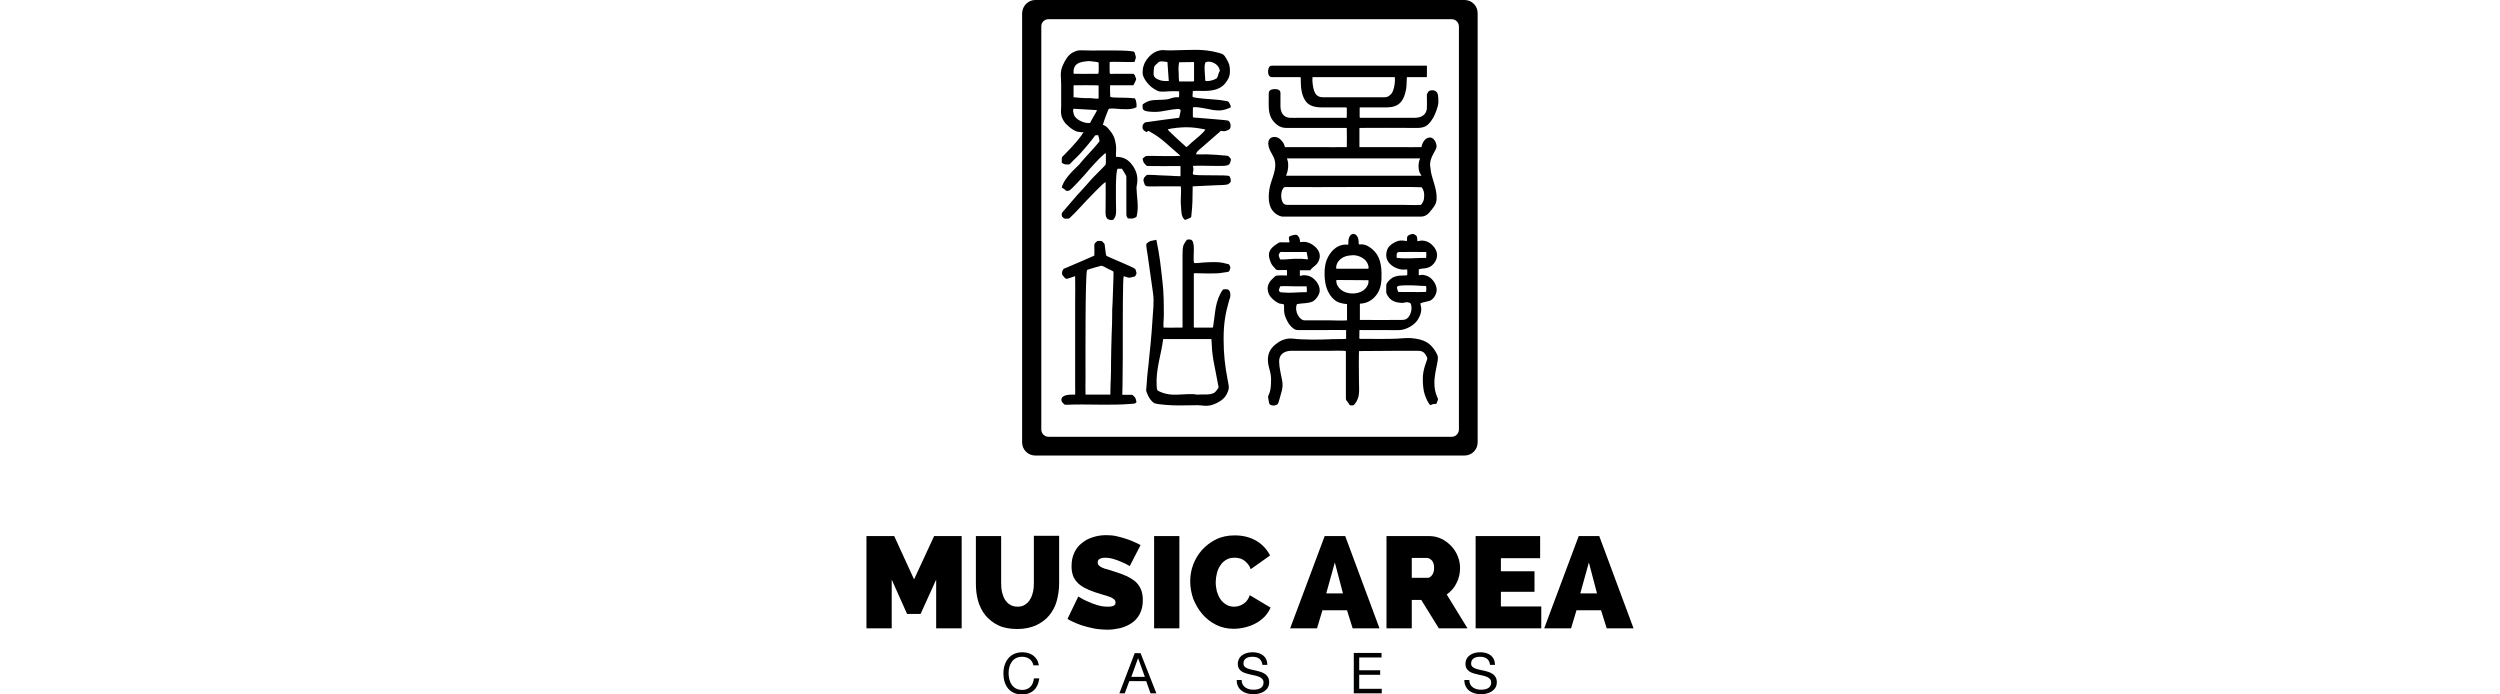 <svg width="144" height="40" viewBox="0 0 144 40" fill="none" xmlns="http://www.w3.org/2000/svg">
<path d="M91.519 32.398L91.025 34.178H91.987L91.519 32.398ZM88.946 36.192L90.934 30.877H92.117L94.092 36.192H92.546L92.221 35.153H90.805L90.493 36.192H88.946ZM88.777 34.919V36.192H84.996V30.877H88.712V32.151H86.451V32.904H88.387V34.087H86.451V34.932H88.777V34.919ZM81.318 33.281H82.24C82.331 33.281 82.409 33.229 82.487 33.125C82.565 33.021 82.604 32.892 82.604 32.71C82.604 32.528 82.565 32.385 82.474 32.281C82.383 32.19 82.292 32.138 82.201 32.138H81.318V33.281ZM79.862 36.192V30.877H82.305C82.565 30.877 82.799 30.929 83.02 31.033C83.241 31.137 83.423 31.28 83.592 31.449C83.748 31.618 83.878 31.813 83.969 32.047C84.06 32.268 84.099 32.489 84.099 32.722C84.099 33.034 84.034 33.32 83.891 33.593C83.761 33.866 83.566 34.074 83.332 34.243L84.528 36.192H82.877L81.864 34.555H81.318V36.192H79.862ZM76.886 32.398L76.392 34.178H77.354L76.886 32.398ZM74.313 36.192L76.302 30.877H77.484L79.459 36.192H77.913L77.588 35.153H76.172L75.86 36.192H74.313Z" fill="black"/>
<path d="M86.113 38.298C86.1 37.791 85.736 37.57 85.255 37.57C84.826 37.57 84.411 37.778 84.411 38.246C84.411 39.09 85.892 38.674 85.892 39.311C85.892 39.649 85.58 39.727 85.307 39.727C84.956 39.727 84.632 39.558 84.632 39.168H84.346C84.346 39.727 84.787 39.987 85.307 39.987C85.723 39.987 86.217 39.792 86.217 39.298C86.217 38.389 84.736 38.791 84.736 38.22C84.736 37.921 84.995 37.83 85.255 37.83C85.58 37.83 85.788 37.973 85.827 38.298H86.113ZM77.978 39.935H79.589V39.675H78.29V38.869H79.498V38.609H78.29V37.869H79.576V37.609H77.978V39.935ZM73.001 38.298C72.988 37.791 72.624 37.57 72.143 37.57C71.714 37.57 71.298 37.778 71.298 38.246C71.298 39.09 72.78 38.674 72.78 39.311C72.78 39.649 72.468 39.727 72.195 39.727C71.844 39.727 71.519 39.558 71.519 39.168H71.233C71.233 39.727 71.675 39.987 72.195 39.987C72.611 39.987 73.105 39.792 73.105 39.298C73.105 38.389 71.623 38.791 71.623 38.22C71.623 37.921 71.883 37.83 72.143 37.83C72.468 37.83 72.676 37.973 72.715 38.298H73.001ZM64.476 39.935H64.787L65.047 39.233H66.022L66.269 39.935H66.607L65.697 37.622H65.359L64.476 39.935ZM65.554 37.908L65.944 38.986H65.164L65.554 37.908ZM59.836 38.324C59.771 37.83 59.368 37.57 58.888 37.57C58.173 37.57 57.796 38.116 57.796 38.791C57.796 39.467 58.147 40 58.861 40C59.446 40 59.797 39.649 59.862 39.077H59.55C59.524 39.454 59.29 39.74 58.888 39.74C58.329 39.74 58.095 39.298 58.095 38.765C58.095 38.285 58.329 37.83 58.874 37.83C59.199 37.83 59.459 37.999 59.524 38.324H59.836Z" fill="black"/>
<path d="M68.556 33.489C68.556 33.164 68.608 32.84 68.725 32.528C68.842 32.216 69.011 31.93 69.232 31.683C69.453 31.436 69.726 31.228 70.038 31.072C70.35 30.916 70.713 30.838 71.116 30.838C71.597 30.838 72 30.942 72.364 31.15C72.715 31.358 72.975 31.644 73.157 31.995L72.039 32.788C72 32.658 71.935 32.554 71.857 32.463C71.779 32.372 71.701 32.307 71.623 32.255C71.532 32.203 71.454 32.164 71.35 32.151C71.259 32.125 71.168 32.125 71.09 32.125C70.908 32.125 70.752 32.164 70.609 32.255C70.48 32.333 70.363 32.45 70.285 32.58C70.194 32.709 70.129 32.865 70.09 33.034C70.051 33.203 70.025 33.372 70.025 33.528C70.025 33.71 70.051 33.892 70.09 34.061C70.142 34.23 70.207 34.386 70.298 34.516C70.388 34.646 70.505 34.75 70.635 34.828C70.765 34.906 70.921 34.945 71.09 34.945C71.181 34.945 71.259 34.932 71.35 34.906C71.441 34.88 71.532 34.841 71.61 34.789C71.688 34.737 71.766 34.672 71.831 34.581C71.896 34.503 71.948 34.399 71.987 34.282L73.183 34.997C73.105 35.192 72.988 35.361 72.845 35.517C72.689 35.672 72.52 35.803 72.325 35.906C72.13 36.01 71.922 36.088 71.701 36.14C71.48 36.192 71.272 36.218 71.051 36.218C70.687 36.218 70.337 36.14 70.038 35.984C69.726 35.828 69.466 35.62 69.245 35.361C69.024 35.101 68.855 34.802 68.725 34.477C68.621 34.165 68.556 33.827 68.556 33.489ZM66.477 30.877H67.932V36.192H66.477V30.877ZM65.073 32.606C64.918 32.515 64.775 32.437 64.606 32.372C64.476 32.307 64.32 32.255 64.151 32.203C63.982 32.151 63.826 32.125 63.657 32.125C63.527 32.125 63.423 32.151 63.345 32.19C63.267 32.229 63.228 32.294 63.228 32.398C63.228 32.463 63.254 32.528 63.293 32.567C63.332 32.606 63.397 32.658 63.488 32.697C63.579 32.736 63.683 32.775 63.8 32.8C63.917 32.84 64.06 32.879 64.216 32.931C64.463 33.008 64.683 33.086 64.879 33.177C65.073 33.268 65.242 33.372 65.385 33.489C65.528 33.606 65.632 33.762 65.71 33.931C65.788 34.1 65.827 34.321 65.827 34.568C65.827 34.893 65.762 35.153 65.645 35.374C65.528 35.594 65.372 35.764 65.177 35.893C64.982 36.023 64.775 36.114 64.528 36.179C64.281 36.231 64.047 36.27 63.8 36.27C63.605 36.27 63.41 36.257 63.202 36.231C62.994 36.205 62.799 36.153 62.591 36.101C62.383 36.049 62.188 35.984 62.007 35.906C61.825 35.828 61.643 35.751 61.487 35.647L62.11 34.36C62.279 34.464 62.461 34.568 62.656 34.646C62.812 34.724 62.994 34.789 63.202 34.854C63.41 34.919 63.605 34.945 63.826 34.945C63.982 34.945 64.099 34.919 64.164 34.88C64.229 34.841 64.255 34.776 64.255 34.711C64.255 34.633 64.229 34.568 64.164 34.516C64.099 34.464 64.021 34.412 63.904 34.373C63.8 34.334 63.67 34.295 63.527 34.256C63.384 34.217 63.228 34.165 63.072 34.113C62.838 34.035 62.63 33.944 62.461 33.853C62.292 33.762 62.149 33.658 62.045 33.541C61.941 33.424 61.85 33.294 61.799 33.138C61.747 32.982 61.721 32.813 61.721 32.619C61.721 32.32 61.773 32.06 61.877 31.839C61.98 31.618 62.123 31.423 62.318 31.28C62.5 31.124 62.708 31.02 62.955 30.942C63.189 30.864 63.449 30.825 63.709 30.825C63.904 30.825 64.099 30.838 64.281 30.877C64.463 30.916 64.645 30.968 64.814 31.02C64.982 31.072 65.151 31.137 65.294 31.202C65.45 31.267 65.58 31.332 65.697 31.397L65.073 32.606ZM58.615 34.945C58.784 34.945 58.927 34.906 59.044 34.828C59.16 34.75 59.264 34.659 59.329 34.529C59.407 34.412 59.459 34.269 59.498 34.1C59.537 33.944 59.55 33.775 59.55 33.593V30.864H61.006V33.593C61.006 33.957 60.954 34.308 60.863 34.633C60.772 34.958 60.616 35.231 60.421 35.465C60.226 35.699 59.966 35.88 59.667 36.023C59.368 36.153 59.005 36.231 58.602 36.231C58.173 36.231 57.809 36.166 57.51 36.023C57.211 35.88 56.964 35.685 56.769 35.452C56.574 35.218 56.431 34.932 56.34 34.62C56.249 34.308 56.211 33.97 56.211 33.606V30.877H57.666V33.606C57.666 33.775 57.679 33.944 57.718 34.113C57.757 34.269 57.809 34.412 57.887 34.542C57.965 34.659 58.056 34.763 58.173 34.828C58.303 34.906 58.446 34.945 58.615 34.945ZM53.923 36.192V33.385L53.027 35.361H52.247L51.363 33.385V36.192H49.908V30.877H51.506L52.65 33.372L53.806 30.877H55.392V36.192H53.923Z" fill="black"/>
<path fill-rule="evenodd" clip-rule="evenodd" d="M60.395 1.105H83.618C83.839 1.105 84.034 1.287 84.034 1.52V24.743C84.034 24.964 83.852 25.159 83.618 25.159H60.395C60.174 25.159 59.979 24.977 59.979 24.743V1.507C59.979 1.287 60.161 1.105 60.395 1.105ZM59.628 0H84.359C84.775 0 85.112 0.338 85.112 0.754V25.484C85.112 25.9 84.775 26.238 84.359 26.238H59.628C59.212 26.238 58.874 25.9 58.874 25.484V0.754C58.888 0.338 59.225 0 59.628 0Z" fill="black"/>
<path fill-rule="evenodd" clip-rule="evenodd" d="M76.405 6.186H77.497C77.601 6.186 77.575 6.173 77.575 6.602C77.575 6.836 77.588 6.784 77.406 6.784H74.833C74.651 6.784 74.443 6.797 74.274 6.784C73.936 6.758 73.754 6.485 73.754 6.121V5.354C73.754 5.172 73.572 5.12 73.391 5.133C73.027 5.159 73.079 5.341 73.079 5.627C73.079 6.134 73.027 6.602 73.352 6.992C73.494 7.16 73.728 7.368 74.079 7.368H77.484C77.588 7.368 77.575 7.355 77.575 7.446C77.575 7.758 77.588 8.174 77.575 8.473C77.107 8.486 76.431 8.473 75.912 8.473H74.014C73.962 8.343 73.975 8.291 73.858 8.148C73.793 8.07 73.702 7.966 73.598 7.927C73.338 7.823 73.04 7.927 73.053 8.265C73.079 8.863 73.572 8.967 73.43 9.773C73.326 10.318 73.079 10.643 73.079 11.358C73.079 11.657 73.144 11.917 73.287 12.112C73.352 12.203 73.43 12.281 73.533 12.346C73.611 12.398 73.767 12.476 73.884 12.476H81.85C82.149 12.476 82.318 12.268 82.435 12.112C82.565 11.943 82.734 11.774 82.747 11.475C82.786 10.929 82.5 10.331 82.422 9.903L82.37 9.487C82.37 9.006 82.76 8.642 82.747 8.421C82.734 8.187 82.565 7.862 82.292 7.927C82.071 7.979 81.928 8.2 81.876 8.473C81.578 8.486 80.967 8.473 80.655 8.473H78.303V7.368C79.29 7.355 80.317 7.368 81.318 7.368C81.876 7.368 82.175 7.433 82.552 6.784C82.669 6.576 82.838 6.16 82.851 5.887C82.851 5.744 82.851 5.458 82.786 5.354C82.708 5.224 82.565 5.159 82.357 5.224C82.266 5.25 82.266 5.302 82.214 5.38C82.175 5.432 82.188 5.432 82.188 5.51C82.188 5.705 82.201 6.121 82.188 6.264C82.149 6.602 81.876 6.784 81.513 6.784H78.368C78.316 6.784 78.316 6.784 78.316 6.732V6.238C78.316 6.173 78.329 6.186 78.394 6.186H78.823H79.407C80.07 6.186 80.668 6.277 80.928 5.406C81.032 5.055 81.019 4.834 81.032 4.509C81.032 4.431 81.045 4.444 81.123 4.444H82.136C82.214 4.444 82.188 4.418 82.188 4.327C82.188 4.172 82.201 3.912 82.188 3.782H73.273C73.144 3.782 73.105 3.847 73.066 3.938C73.027 4.068 73.001 4.444 73.273 4.444H74.768C74.924 4.444 74.911 4.431 74.924 4.483C74.924 4.509 74.924 4.626 74.924 4.665C74.924 5.133 75.002 5.562 75.223 5.848C75.327 5.978 75.47 6.082 75.678 6.134C75.912 6.199 76.159 6.186 76.405 6.186ZM80.057 5.484C79.953 5.562 79.914 5.601 79.732 5.601C79.147 5.601 78.563 5.601 77.965 5.601C77.38 5.601 76.795 5.601 76.198 5.601C75.899 5.601 75.769 5.445 75.691 5.224C75.626 5.042 75.574 4.678 75.6 4.444H80.343C80.369 4.678 80.317 5.042 80.239 5.224C80.2 5.341 80.135 5.419 80.057 5.484ZM74.079 10.123C74.079 10.085 74.183 9.89 74.196 9.643C74.222 9.292 74.144 9.227 74.131 9.123H81.799C81.785 9.149 81.772 9.188 81.76 9.227C81.682 9.461 81.682 9.825 81.825 10.033C81.85 10.072 81.876 10.098 81.876 10.123H74.079ZM73.741 14.945C73.702 14.893 73.689 14.802 73.663 14.75C73.637 14.672 73.676 14.62 73.715 14.555C73.754 14.49 73.806 14.516 73.949 14.516H75.262L75.34 14.932C75.275 14.945 75.054 14.906 74.963 14.906C74.82 14.906 74.69 14.906 74.547 14.906C74.3 14.919 73.975 14.958 73.741 14.945ZM80.447 14.685C80.447 14.594 80.473 14.516 80.59 14.516C81.019 14.516 81.76 14.503 82.149 14.516C82.162 14.594 82.162 14.724 82.149 14.802C82.149 14.867 82.136 14.867 82.058 14.854C81.617 14.854 80.954 14.919 80.499 14.854C80.434 14.867 80.447 14.867 80.447 14.685ZM77.796 14.711C78.199 14.646 78.589 14.867 78.732 15.101C78.771 15.166 78.81 15.257 78.823 15.335C78.849 15.517 78.823 15.478 78.667 15.478H77.003C76.951 15.478 76.964 15.439 76.964 15.374C76.99 15.14 77.12 14.984 77.289 14.867C77.354 14.828 77.432 14.789 77.51 14.763C77.627 14.724 77.679 14.724 77.796 14.711ZM78.823 16.14C78.862 16.4 78.667 16.621 78.55 16.712C78.199 16.972 77.601 16.972 77.25 16.699C77.133 16.608 76.938 16.387 76.977 16.127L78.823 16.14ZM80.538 16.816C80.525 16.79 80.46 16.595 80.46 16.569C80.46 16.543 80.499 16.491 80.525 16.478C80.551 16.465 80.616 16.452 80.655 16.452C80.967 16.413 81.552 16.439 81.876 16.465C82.019 16.478 82.136 16.452 82.149 16.504C82.162 16.556 82.162 16.777 82.136 16.803C82.11 16.816 82.136 16.816 82.097 16.816C81.968 16.829 80.551 16.816 80.538 16.816ZM75.262 16.491C75.275 16.53 75.275 16.738 75.275 16.79C75.262 16.842 75.223 16.829 75.158 16.829C74.664 16.829 74.378 16.894 73.832 16.842C73.754 16.829 73.754 16.842 73.715 16.803C73.637 16.738 73.65 16.725 73.741 16.491C73.949 16.465 74.287 16.491 74.508 16.491H75.262ZM67.919 5.263V5.523C67.919 5.666 67.828 5.562 67.569 5.627C67.296 5.692 67.413 5.718 66.984 5.744C66.425 5.77 66.191 5.731 65.814 6.017C65.814 6.277 65.762 6.394 66.243 6.433C66.516 6.459 66.763 6.446 67.023 6.394C67.153 6.368 67.854 6.238 67.945 6.29C67.997 6.316 68.01 6.355 67.997 6.433C67.971 6.55 67.945 6.667 67.919 6.784C67.335 6.862 66.75 6.927 66.178 7.018C66.022 7.044 65.957 7.018 65.879 7.121C65.84 7.173 65.814 7.186 65.814 7.251C65.814 7.316 65.801 7.394 65.827 7.433C65.866 7.511 65.97 7.576 66.048 7.615C66.139 7.537 66.1 7.498 66.308 7.628C66.854 7.927 67.296 8.369 67.763 8.772C67.802 8.811 67.958 8.928 67.984 8.98C67.569 9.006 66.724 8.98 66.23 8.98C65.918 8.98 66.022 8.98 65.814 9.136C65.814 9.175 65.866 9.357 65.892 9.383C65.905 9.409 66.035 9.539 66.048 9.552C66.1 9.578 67.841 9.565 67.997 9.565V10.149C67.802 10.149 67.594 10.136 67.4 10.123C67.205 10.11 66.984 10.11 66.789 10.098C66.594 10.085 66.399 10.072 66.204 10.072C66.022 10.072 66.074 10.059 65.97 10.162C65.905 10.227 65.879 10.24 65.866 10.37C65.853 10.448 65.879 10.435 65.892 10.487C65.905 10.513 65.905 10.734 66.113 10.734C66.321 10.747 66.542 10.734 66.75 10.734C67.166 10.734 67.594 10.734 68.01 10.734C68.062 11.02 67.984 11.527 68.023 11.826C68.049 12.099 68.01 12.515 68.27 12.671C68.335 12.645 68.374 12.619 68.478 12.58C68.569 12.541 68.621 12.541 68.621 12.437C68.699 11.709 68.686 11.488 68.699 10.734C69.141 10.721 69.609 10.682 70.064 10.669C70.194 10.669 70.648 10.656 70.726 10.617C70.791 10.578 70.895 10.513 70.895 10.422C70.895 10.305 70.869 10.24 70.817 10.149C70.739 10.046 68.829 10.149 68.725 10.046C68.712 10.02 68.725 10.059 68.712 10.02C68.699 9.954 68.725 9.877 68.738 9.812C68.751 9.682 68.725 9.656 68.712 9.552C69.141 9.526 70.194 9.578 70.531 9.552C70.804 9.526 70.83 9.461 70.882 9.292C70.921 9.149 70.895 9.136 70.83 9.071C70.752 8.993 70.778 8.98 70.635 8.967C70.272 8.928 69.869 8.902 69.505 8.889C69.31 8.889 69.076 8.902 68.894 8.889C68.894 8.746 69.115 8.59 69.206 8.512L70.129 7.706C70.181 7.667 70.272 7.589 70.311 7.537C70.48 7.55 70.505 7.589 70.687 7.511C70.817 7.459 70.882 7.42 70.882 7.264C70.895 7.121 70.83 7.005 70.752 6.953C70.7 6.914 69.349 6.823 69.128 6.797C69.011 6.784 68.816 6.784 68.712 6.758C68.699 6.589 68.712 6.42 68.712 6.251V6.199C68.738 6.095 69.713 6.303 69.83 6.329C70.012 6.355 70.246 6.381 70.427 6.342C70.57 6.316 70.804 6.238 70.895 6.173C70.895 6.082 70.843 5.991 70.804 5.926C70.739 5.822 70.726 5.835 70.57 5.809C70.376 5.77 70.142 5.744 69.947 5.731C69.765 5.718 68.907 5.666 68.712 5.588C68.673 5.575 68.699 5.419 68.699 5.367C68.699 5.198 68.66 5.237 69.245 5.237C69.752 5.25 70.285 5.185 70.584 4.782C70.713 4.613 70.843 4.431 70.843 4.133C70.856 3.808 70.791 3.639 70.661 3.418C70.493 3.132 70.48 3.119 70.142 3.028C69.271 2.794 68.543 2.885 67.633 2.898C67.504 2.898 67.322 2.911 67.192 2.898C67.023 2.885 66.958 2.872 66.776 2.911C66.373 2.989 65.97 3.418 65.866 3.808C65.827 3.925 65.814 4.081 65.814 4.211C65.827 4.509 66.152 4.886 66.36 5.042C66.451 5.107 66.529 5.159 66.633 5.211C66.789 5.289 66.828 5.276 67.023 5.276C67.283 5.263 67.647 5.237 67.919 5.263ZM69.466 3.574C69.7 3.496 70.025 3.626 70.168 3.834C70.194 3.886 70.233 3.938 70.246 4.003C70.285 4.107 70.246 4.094 70.207 4.185C70.168 4.288 70.142 4.47 70.064 4.522C69.921 4.613 69.635 4.691 69.466 4.665C69.401 4.652 69.427 4.639 69.414 4.47C69.401 4.288 69.375 3.951 69.388 3.769C69.427 3.626 69.414 3.587 69.466 3.574ZM68.751 3.574C68.777 3.6 68.764 3.535 68.777 3.613V4.418C68.777 4.47 68.777 4.509 68.777 4.561C68.777 4.678 68.79 4.665 68.751 4.678C68.738 4.691 68.79 4.691 68.725 4.691H67.919C67.906 4.652 67.893 4.418 67.893 4.366C67.906 4.275 67.88 4.081 67.88 3.964C67.88 3.834 67.893 3.717 67.919 3.587L68.751 3.574ZM67.322 4.665C67.075 4.678 66.893 4.665 66.698 4.574C66.477 4.47 66.425 4.366 66.451 4.12C66.477 3.756 66.49 3.821 66.672 3.639C66.737 3.561 66.789 3.535 66.932 3.535C66.997 3.535 67.166 3.561 67.244 3.574L67.322 4.665ZM67.257 7.459C67.413 7.381 68.088 7.329 68.309 7.329C68.725 7.329 69.05 7.381 69.427 7.459C69.388 7.602 68.79 8.083 68.621 8.226C68.556 8.278 68.387 8.46 68.335 8.473L67.789 7.979C67.698 7.888 67.296 7.524 67.257 7.459ZM63.267 4.237C63.228 4.262 63.098 4.25 63.046 4.25C62.773 4.25 62.097 4.262 61.889 4.25C61.837 4.25 61.837 4.25 61.837 4.198C61.837 4.159 61.837 4.12 61.837 4.081C61.864 3.73 62.084 3.6 62.448 3.548C62.591 3.522 62.734 3.509 62.89 3.535C63.007 3.548 63.176 3.561 63.28 3.6C63.293 3.665 63.293 4.185 63.267 4.237ZM61.85 4.925C61.864 4.912 61.812 4.912 61.877 4.912C61.903 4.912 63.241 4.899 63.267 4.925C63.293 4.912 63.28 4.912 63.28 4.951V5.679C63.098 5.705 62.812 5.627 62.63 5.653C62.565 5.666 61.877 5.614 61.837 5.601V4.964C61.837 4.899 61.837 4.938 61.85 4.925ZM61.837 6.498L61.825 6.472C61.825 6.459 61.812 6.446 61.812 6.433C61.812 6.394 61.812 6.277 61.837 6.264L62.071 6.277L63.176 6.342C63.189 6.381 63.137 6.459 63.098 6.524C63.007 6.693 62.851 6.94 62.786 7.083C62.474 7.134 61.85 6.875 61.837 6.498ZM67.906 23.353L68.972 23.34C69.271 23.34 69.427 23.418 69.752 23.34C69.973 23.288 70.181 23.171 70.337 23.067C70.505 22.95 70.622 22.807 70.713 22.586C70.83 22.313 70.765 22.183 70.713 21.884C70.558 21.066 70.48 20.403 70.48 19.532C70.48 18.674 70.57 18.103 70.791 17.323C70.817 17.232 70.869 17.141 70.869 17.024C70.869 16.907 70.856 16.79 70.791 16.725C70.752 16.686 70.726 16.66 70.648 16.66C70.584 16.66 70.505 16.66 70.454 16.673C70.376 16.738 70.246 16.998 70.194 17.128C70.038 17.518 69.999 17.869 69.947 18.298L69.882 18.765C69.869 18.856 69.882 18.869 69.804 18.869H68.829C68.738 18.869 68.764 18.869 68.764 18.61V15.777C68.777 15.725 68.79 15.738 68.907 15.738C69.128 15.738 69.336 15.751 69.557 15.751C69.778 15.751 69.999 15.751 70.207 15.738L70.661 15.672C70.7 15.659 70.765 15.659 70.791 15.633C70.817 15.607 70.882 15.426 70.869 15.387C70.869 15.374 70.83 15.296 70.817 15.27C70.791 15.218 70.778 15.218 70.713 15.205C70.531 15.153 70.337 15.114 70.129 15.101C69.895 15.088 69.674 15.101 69.44 15.114C69.336 15.114 69.219 15.127 69.115 15.14C69.063 15.14 69.011 15.153 68.946 15.153C68.92 15.153 68.894 15.153 68.868 15.153C68.816 15.153 68.79 15.153 68.777 15.14C68.725 14.984 68.777 14.49 68.764 14.282C68.764 14.152 68.738 13.827 68.582 13.801C68.517 13.788 68.4 13.788 68.361 13.814C68.322 13.853 68.192 14.061 68.166 14.126C68.114 14.308 68.114 14.503 68.114 14.698V18.817C68.114 18.895 68.101 18.869 67.893 18.869C67.633 18.869 67.27 18.882 67.023 18.869C66.997 18.726 67.036 18.363 67.036 18.194C67.036 17.505 67.036 16.894 66.958 16.218C66.854 15.296 66.802 14.75 66.607 13.814C66.594 13.814 66.321 13.866 66.282 13.879C66.191 13.905 66.074 13.996 66.035 14.048C65.996 14.087 66.1 14.659 66.113 14.75L66.412 16.868C66.451 17.128 66.451 17.362 66.438 17.635C66.373 18.687 66.308 19.558 66.191 20.611C66.165 20.858 66.152 21.105 66.113 21.352C66.087 21.585 66.061 21.871 66.048 22.118C66.035 22.521 65.957 22.404 66.126 22.781C66.217 22.963 66.334 23.132 66.49 23.223C66.737 23.314 67.516 23.353 67.906 23.353ZM66.997 19.532H69.778C69.791 19.753 69.804 19.961 69.817 20.182C69.83 20.364 69.869 20.585 69.895 20.767L70.168 22.183C70.207 22.339 70.194 22.326 70.116 22.43C70.012 22.573 69.973 22.651 69.713 22.703C69.505 22.742 69.271 22.703 69.063 22.729C68.972 22.742 68.855 22.716 68.751 22.703C68.634 22.703 68.53 22.703 68.413 22.703C67.997 22.716 67.543 22.781 67.153 22.677C67.023 22.651 66.737 22.547 66.672 22.482C66.607 22.417 66.62 21.975 66.62 21.858C66.646 21.04 66.906 20.312 66.997 19.532ZM63.956 22.729H62.526C62.513 22.443 62.526 22.118 62.526 21.819C62.526 21.092 62.5 15.711 62.617 15.556C62.643 15.53 62.643 15.53 62.708 15.517C62.916 15.452 63.254 15.348 63.423 15.309C63.501 15.296 63.709 15.426 63.787 15.465C63.865 15.504 64.073 15.595 64.138 15.646C64.151 15.738 64.086 17.31 64.086 17.401C64.06 17.687 64.06 17.999 64.06 18.285C64.06 18.584 64.047 18.869 64.034 19.168C64.021 19.74 63.995 20.338 63.995 20.923C63.995 21.222 63.995 21.534 63.982 21.832C63.956 22.118 63.969 22.443 63.956 22.729ZM73.455 15.478C73.52 15.582 73.65 15.556 73.754 15.556C73.871 15.556 74.027 15.543 74.131 15.556V15.867C74.053 15.867 73.585 15.854 73.533 15.88C73.533 15.88 73.533 15.88 73.52 15.88C73.52 15.88 73.52 15.88 73.507 15.88L73.481 15.893C73.43 15.932 73.43 15.919 73.403 15.958C73.377 15.997 73.169 16.127 73.079 16.348C72.988 16.53 73.001 16.764 73.092 16.946C73.183 17.154 73.455 17.375 73.65 17.466C73.741 17.505 73.884 17.505 73.949 17.531C74.001 17.713 73.858 18.012 74.183 18.558C74.261 18.7 74.365 18.817 74.469 18.895C74.638 19.038 74.729 19.012 75.002 19.012C75.418 19.012 75.847 19.012 76.263 19.012C76.678 19.012 77.133 18.999 77.536 19.012V19.519C77.198 19.545 76.834 19.519 76.509 19.545C76.016 19.571 74.95 19.571 74.482 19.506C74.157 19.467 73.845 19.571 73.637 19.714C73.195 20 72.897 20.403 73.092 21.157C73.183 21.494 73.234 21.663 73.209 22.079C73.195 22.352 73.183 22.508 73.079 22.742C73.04 22.859 73.027 22.807 73.053 22.95C73.092 23.158 73.079 23.275 73.195 23.327C73.248 23.353 73.352 23.366 73.416 23.353C73.455 23.353 73.572 23.301 73.598 23.275C73.624 23.249 73.715 22.95 73.728 22.885C73.923 22.248 73.91 22.17 73.78 21.559C73.728 21.312 73.637 20.858 73.702 20.624C73.78 20.364 74.014 20.221 74.339 20.208H76.457C76.626 20.208 77.406 20.182 77.51 20.221L77.523 20.247V20.26C77.523 20.273 77.523 20.299 77.523 20.312V22.846C77.523 23.067 77.523 23.028 77.64 23.171C77.744 23.314 77.705 23.366 77.9 23.353C77.978 23.353 77.978 23.314 78.03 23.275C78.355 22.872 78.277 22.508 78.277 21.975C78.277 21.858 78.251 20.156 78.29 20.221L80.213 20.208C80.538 20.208 80.863 20.208 81.188 20.208C81.357 20.208 81.513 20.208 81.682 20.208C81.864 20.208 81.954 20.247 82.045 20.338C82.084 20.377 82.214 20.572 82.214 20.65C82.201 20.78 81.942 21.261 81.954 21.845C81.954 22.105 81.981 22.469 82.058 22.703C82.123 22.911 82.266 23.249 82.396 23.34C82.513 23.301 82.422 23.275 82.734 23.262C82.76 23.21 82.786 23.132 82.812 23.067C82.851 22.976 82.812 22.937 82.773 22.846C82.357 21.871 82.942 20.845 82.799 20.468C82.695 20.208 82.5 19.961 82.331 19.818C82.123 19.649 81.864 19.558 81.539 19.506C81.162 19.441 80.876 19.48 80.486 19.506C80.031 19.532 79.109 19.519 78.576 19.519C78.524 19.519 78.485 19.519 78.433 19.519C78.407 19.519 78.381 19.519 78.368 19.519C78.264 19.519 78.303 19.48 78.303 19.168C78.303 18.96 78.277 19.012 78.485 19.012H79.914C80.135 19.012 80.408 19.025 80.629 19.012C81.019 18.986 81.396 18.739 81.565 18.544C81.721 18.376 81.876 18.051 81.864 17.791C81.864 17.661 81.825 17.596 81.811 17.479C81.915 17.427 82.032 17.401 82.162 17.375C82.305 17.336 82.383 17.336 82.487 17.245C82.617 17.141 82.786 16.881 82.747 16.608C82.695 16.283 82.448 15.958 82.123 15.867C81.915 15.803 81.876 15.841 81.721 15.854V15.517C81.954 15.426 82.188 15.517 82.474 15.296C82.617 15.179 82.799 14.932 82.773 14.633C82.747 14.321 82.435 13.957 82.084 13.879C81.838 13.827 81.799 13.879 81.643 13.892C81.63 13.775 81.643 13.684 81.591 13.593C81.565 13.554 81.435 13.463 81.357 13.476C81.253 13.489 81.045 13.554 81.045 13.697C81.045 13.762 81.045 13.827 81.045 13.879C80.902 13.892 80.668 13.762 80.291 13.983C80.109 14.087 79.927 14.23 79.875 14.477C79.732 15.049 80.174 15.387 80.616 15.504C80.694 15.517 80.759 15.53 80.837 15.53C81.032 15.53 81.071 15.478 81.058 15.607C81.058 15.816 81.084 15.867 80.98 15.867C80.967 15.867 80.941 15.867 80.915 15.867L80.564 15.88C80.252 15.932 80.109 16.036 79.953 16.218C79.836 16.361 79.849 16.374 79.849 16.595C79.849 16.816 79.823 16.868 79.914 17.011C80.031 17.206 80.187 17.349 80.473 17.414C80.616 17.44 80.772 17.466 80.915 17.427C81.006 17.401 81.071 17.401 81.149 17.427C81.24 17.453 81.253 17.466 81.279 17.557C81.357 17.83 81.24 18.155 81.097 18.298C81.006 18.389 80.928 18.427 80.746 18.427C79.966 18.427 79.082 18.441 78.329 18.427V17.492C78.797 17.479 79.109 17.232 79.303 16.959C79.537 16.634 79.589 16.244 79.576 15.738C79.563 15.049 79.394 14.555 78.862 14.217C78.797 14.178 78.706 14.126 78.602 14.1C78.55 14.087 78.498 14.074 78.446 14.074C78.368 14.074 78.29 14.087 78.277 14.074C78.238 14.035 78.29 13.853 78.199 13.658C78.082 13.398 77.77 13.385 77.679 13.775C77.666 13.84 77.666 13.931 77.666 14.009C77.666 14.139 77.627 14.087 77.51 14.087C76.938 14.1 76.587 14.555 76.418 14.971C76.237 15.413 76.263 16.231 76.444 16.673C76.548 16.92 76.678 17.115 76.847 17.258C77.042 17.427 77.25 17.479 77.588 17.518V18.453C77.289 18.48 76.925 18.453 76.613 18.453H75.145C74.859 18.453 74.534 17.934 74.703 17.518C75.002 17.453 75.301 17.492 75.587 17.375C75.769 17.297 75.99 17.011 76.016 16.764C76.041 16.387 75.691 15.958 75.34 15.88C75.028 15.816 75.002 15.88 74.872 15.893V15.569H75.47C75.574 15.4 75.769 15.322 75.886 15.153C76.171 14.724 75.977 14.321 75.548 14.061C75.457 14.009 75.366 13.97 75.249 13.944C75.184 13.931 75.119 13.931 75.054 13.931C75.015 13.931 74.898 13.944 74.885 13.944V13.931C74.885 13.944 74.872 13.723 74.807 13.645C74.716 13.515 74.677 13.515 74.56 13.528C74.482 13.541 74.326 13.58 74.274 13.619C74.196 13.697 74.274 13.853 74.274 13.957C74.157 13.97 74.014 13.957 73.897 13.957C73.689 13.957 73.715 13.944 73.572 14.035C73.144 14.308 72.975 14.555 73.169 15.049C73.222 15.205 73.299 15.309 73.403 15.413C73.391 15.413 73.442 15.439 73.455 15.478ZM65.424 23.002C65.398 22.911 65.385 22.898 65.333 22.846C65.307 22.82 65.255 22.755 65.203 22.742H64.644L64.657 22.183L64.671 20.624C64.671 20.091 64.671 19.571 64.671 19.038C64.671 18.7 64.671 15.997 64.722 15.919C64.749 15.906 64.761 15.919 64.8 15.932C65.086 16.023 65.008 16.01 65.281 15.945C65.385 15.919 65.385 15.932 65.424 15.841C65.463 15.764 65.476 15.764 65.45 15.672C65.437 15.633 65.411 15.517 65.385 15.491C65.268 15.374 63.774 14.789 63.722 14.724C63.696 14.698 63.657 14.269 63.644 14.217C63.618 14.009 63.657 14.087 63.501 13.918C63.462 13.879 63.462 13.879 63.384 13.879C63.241 13.879 63.215 13.853 63.15 13.931C63.085 13.996 63.033 14.009 63.033 14.126C63.033 14.321 63.046 14.529 63.033 14.724C62.864 14.802 62.5 14.958 62.318 15.036L61.409 15.426C61.344 15.452 61.279 15.465 61.24 15.517C61.214 15.569 61.175 15.633 61.175 15.698C61.175 15.828 61.175 15.816 61.24 15.893C61.422 16.14 61.422 16.062 61.733 15.971C61.785 15.958 61.903 15.919 61.928 15.906C61.941 16.14 61.928 17.167 61.928 17.492V22.248C61.928 22.781 61.968 22.742 61.825 22.729C61.617 22.729 61.123 22.729 61.136 23.041C61.149 23.158 61.227 23.223 61.292 23.275C61.344 23.327 61.344 23.314 61.448 23.314C62.682 23.262 63.93 23.366 65.164 23.262C65.333 23.249 65.385 23.262 65.463 23.158L65.424 23.002ZM62.201 7.602C62.214 7.602 62.214 7.602 62.201 7.602L62.24 7.615C62.253 7.615 62.279 7.615 62.292 7.615C62.331 7.615 62.37 7.615 62.409 7.615C62.396 7.654 62.383 7.667 62.357 7.693C62.318 7.745 62.318 7.732 62.305 7.784L62.007 8.161C61.889 8.291 61.785 8.408 61.682 8.525C61.565 8.642 61.461 8.759 61.344 8.876C61.318 8.902 61.188 9.032 61.175 9.045C61.149 9.097 61.162 9.318 61.162 9.383C61.331 9.474 61.331 9.474 61.539 9.474C61.617 9.474 61.643 9.435 61.682 9.383C61.733 9.344 61.76 9.318 61.798 9.266C61.968 9.11 62.11 8.967 62.253 8.811C62.461 8.577 62.695 8.304 62.89 8.057C63.124 7.758 63.02 7.797 63.254 7.784C63.28 7.849 63.306 7.966 63.319 8.044C63.345 8.148 63.345 8.122 63.241 8.252C62.994 8.564 62.578 8.98 62.305 9.305C62.136 9.513 62.188 9.461 61.993 9.643C61.721 9.903 61.214 10.422 61.162 10.812C61.214 10.851 61.227 10.825 61.344 10.929C61.37 10.955 61.383 10.981 61.435 10.994C61.474 10.994 61.552 10.994 61.578 10.981C61.708 10.929 62.37 10.188 62.487 10.059C62.682 9.825 62.864 9.617 63.059 9.409C63.163 9.305 63.254 9.201 63.358 9.097C63.41 9.045 63.462 9.006 63.514 8.954C63.553 8.915 63.644 8.824 63.696 8.824C63.696 8.915 63.709 9.448 63.683 9.487C63.67 9.513 63.397 9.786 63.345 9.838C63.124 10.059 62.89 10.292 62.682 10.539C62.474 10.786 62.253 11.007 62.032 11.254L61.24 12.177C61.175 12.255 61.136 12.268 61.162 12.437C61.175 12.489 61.201 12.502 61.227 12.528C61.266 12.554 61.292 12.593 61.331 12.593C61.357 12.606 61.461 12.593 61.5 12.593C61.591 12.593 61.578 12.58 61.63 12.541C62.007 12.19 62.292 11.852 62.63 11.501C62.799 11.332 63.553 10.526 63.683 10.487C63.696 10.682 63.683 11.657 63.683 11.93C63.683 12.346 63.618 12.671 64.034 12.671C64.125 12.671 64.125 12.658 64.164 12.606C64.333 12.385 64.281 12.125 64.281 11.813C64.281 11.384 64.242 9.942 64.372 9.721H64.618C64.671 9.773 64.722 9.89 64.775 9.967C64.878 10.136 64.878 10.11 64.878 10.266V12.268C64.878 12.411 64.878 12.476 64.969 12.58C65.242 12.593 65.242 12.606 65.398 12.528C65.45 12.502 65.463 12.502 65.476 12.437C65.606 11.891 65.476 11.371 65.463 10.851C65.463 10.708 65.489 10.669 65.502 10.539C65.554 10.085 65.411 9.76 65.203 9.487C65.008 9.227 64.749 9.032 64.281 9.032C64.268 8.811 64.307 8.59 64.281 8.382C64.229 7.979 64.138 7.758 63.891 7.472C63.761 7.316 63.735 7.277 63.527 7.186C63.54 7.096 63.852 6.225 63.878 6.264H63.891C63.956 6.251 64.008 6.251 64.073 6.251C64.151 6.251 64.216 6.251 64.294 6.264C64.618 6.29 65.203 6.342 65.463 6.173C65.476 5.991 65.45 5.796 65.372 5.666C65.125 5.64 64.917 5.627 64.671 5.627C64.502 5.627 64.086 5.627 63.956 5.588L63.943 5.432C63.943 5.302 63.93 5.003 63.943 4.912H65.281C65.333 4.834 65.372 4.73 65.411 4.652C65.489 4.509 65.385 4.47 65.372 4.34L65.346 4.314C65.333 4.301 65.333 4.301 65.32 4.288C65.307 4.275 65.294 4.25 65.268 4.25H64.307C63.943 4.25 63.917 4.288 63.917 4.159C63.917 4.016 63.904 3.678 63.917 3.574C64.086 3.535 65.268 3.6 65.359 3.561C65.359 3.47 65.437 3.379 65.424 3.275C65.411 3.236 65.398 3.184 65.385 3.132C65.372 3.08 65.359 3.015 65.333 2.989C65.203 2.872 63.189 2.911 62.903 2.911C62.695 2.911 62.5 2.898 62.292 2.898C62.071 2.885 61.941 2.95 61.785 3.028C61.539 3.158 61.357 3.444 61.227 3.743C61.032 4.159 61.123 4.444 61.123 4.86C61.123 5.289 61.123 5.705 61.123 6.134C61.123 6.329 61.084 6.459 61.149 6.706C61.201 6.875 61.292 7.005 61.383 7.121C61.591 7.329 61.928 7.615 62.201 7.602ZM81.889 10.786C81.993 10.929 82.045 11.072 82.032 11.306C82.032 11.566 81.954 11.657 81.85 11.8C81.526 11.826 81.123 11.8 80.785 11.8H74.352C74.144 11.8 74.014 11.826 73.91 11.696C73.767 11.501 73.754 11.072 73.91 10.851C73.962 10.773 73.975 10.773 74.105 10.773C75.262 10.786 76.444 10.773 77.601 10.773H81.344C81.513 10.786 81.721 10.773 81.889 10.786Z" fill="black"/>
</svg>
